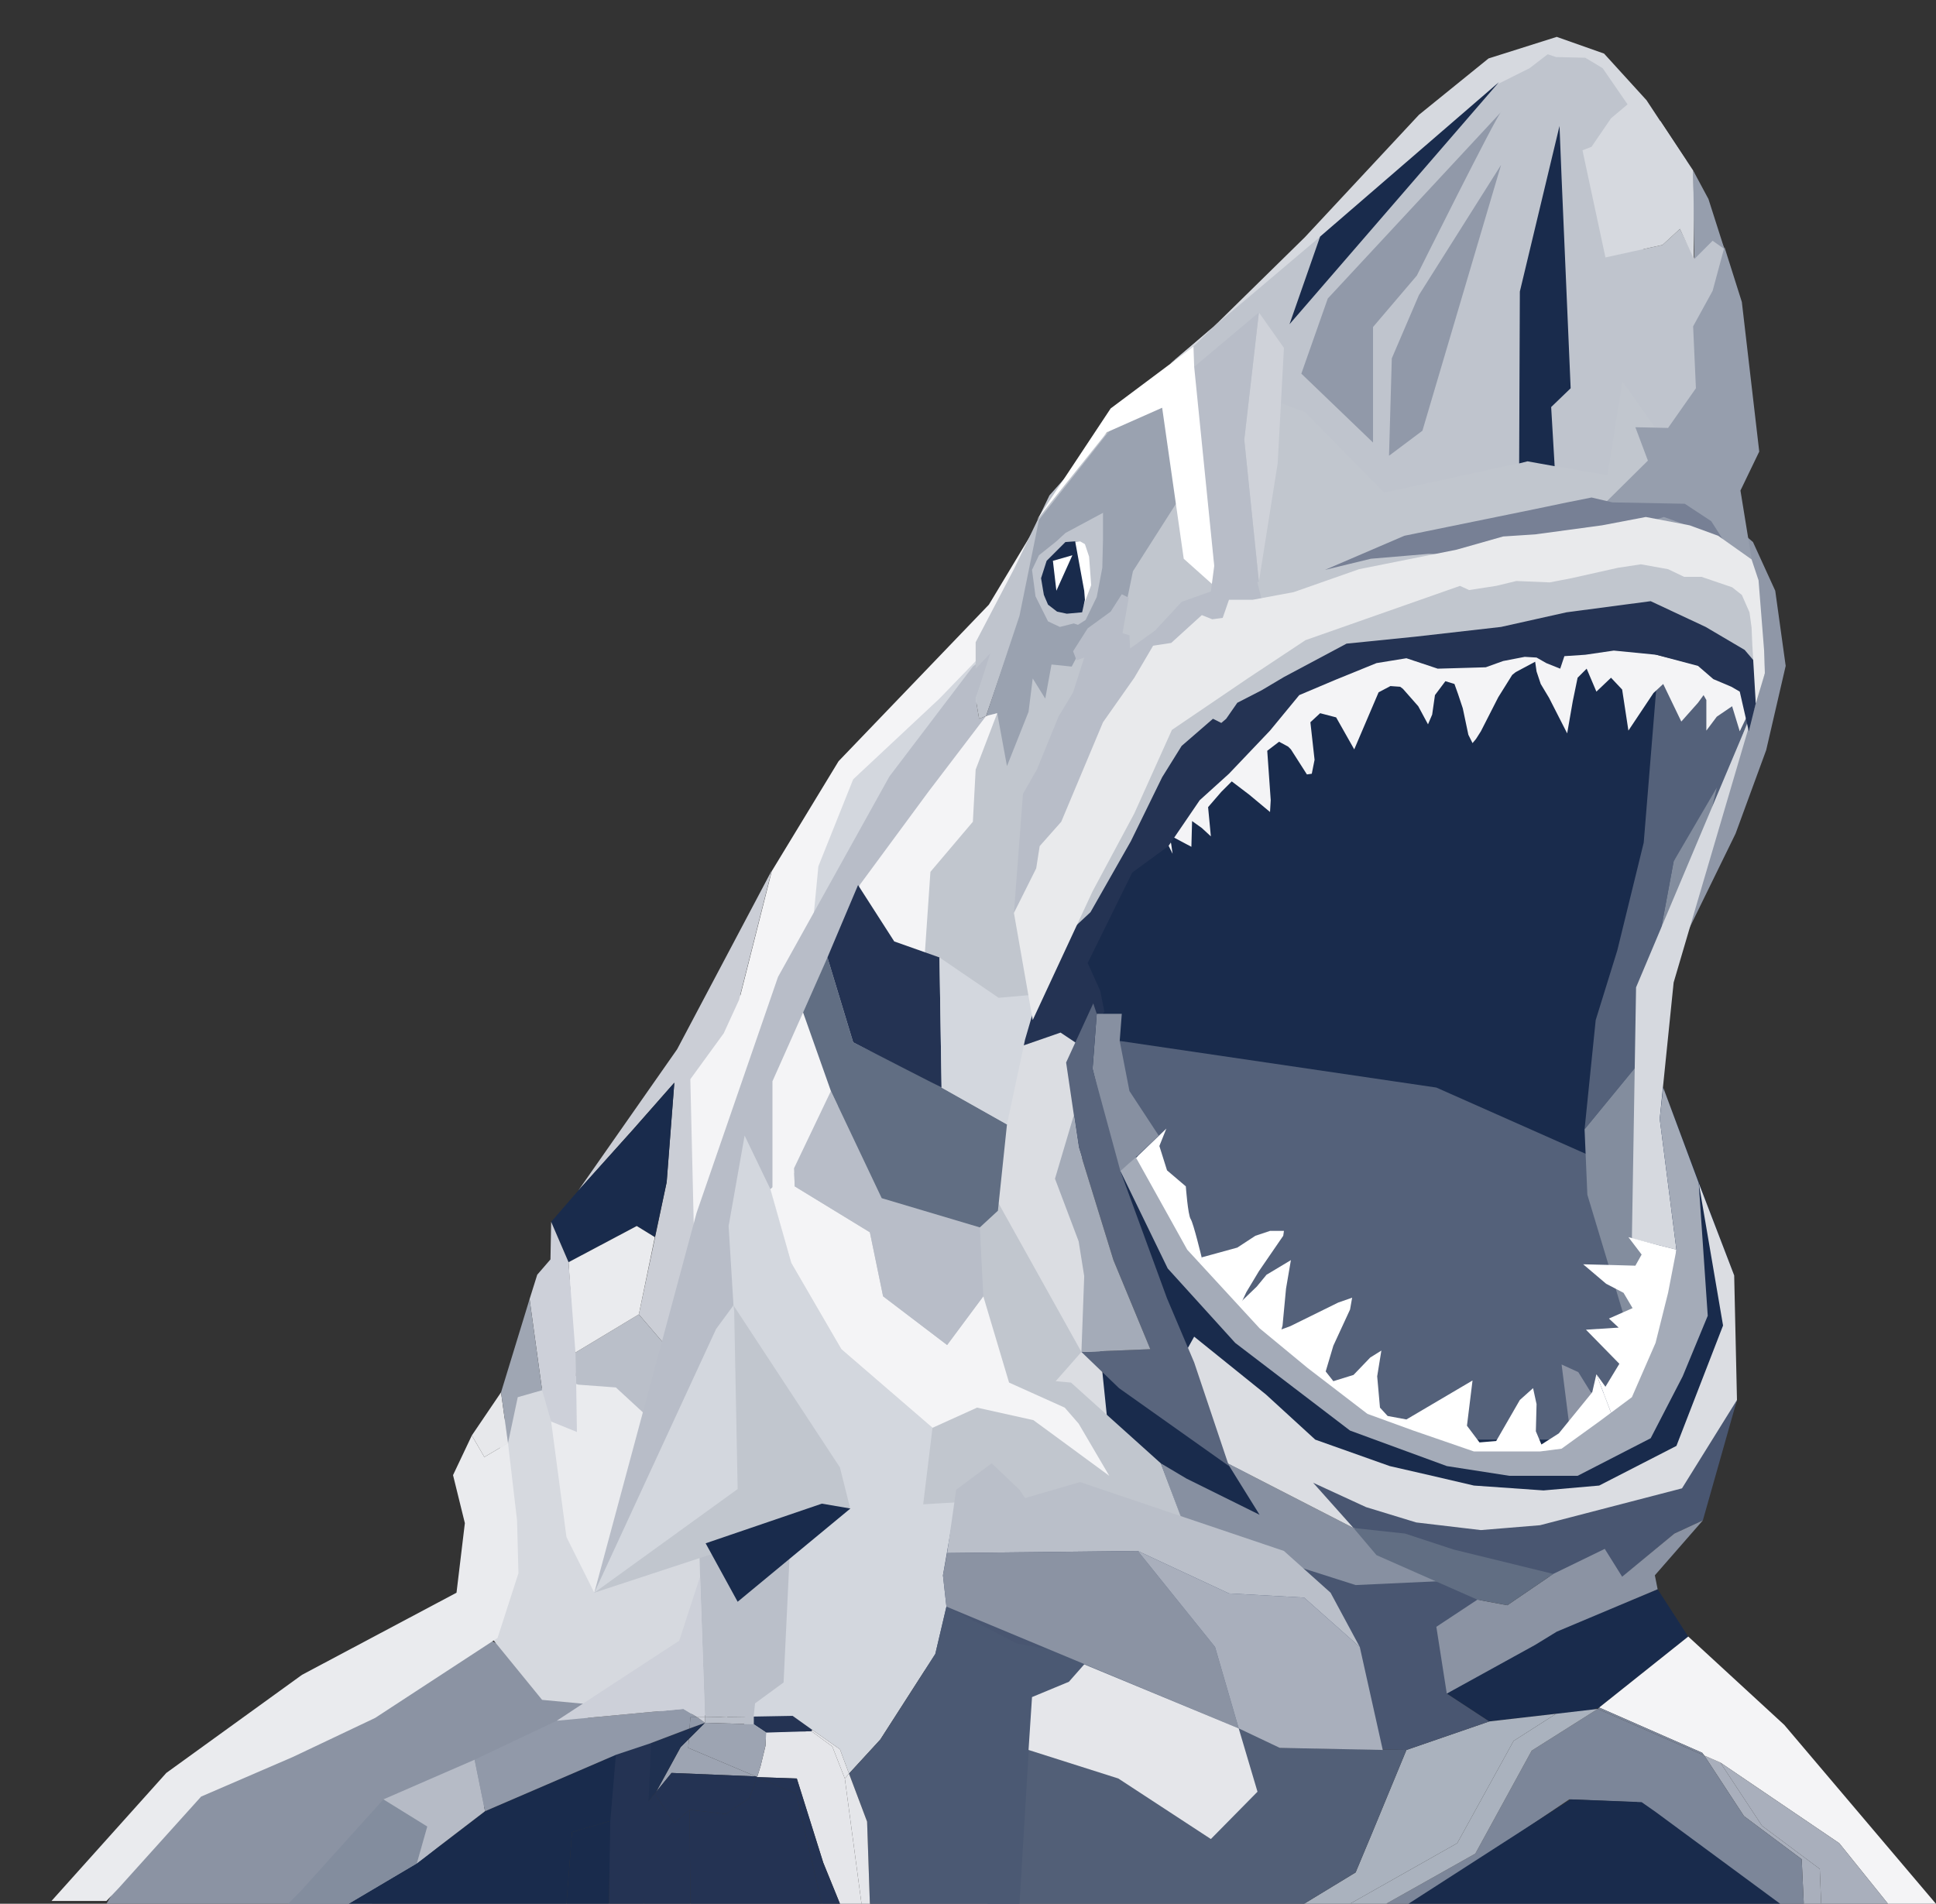 <svg xmlns="http://www.w3.org/2000/svg" viewBox="0 0 278.2 273.6">
	<rect x="0" y="0" width="278.2" height="273.6" fill="#333333" stroke="none"/>
	<polygon fill="#192B4C" points="235,84.5 245.1,114 236.9,150.8 249.2,183.3 248.5,197.8 240.9,208.6 230.5,215.5 205.9,217.2 
		185.5,207.4 170.6,193.9 157.7,165.4 149.2,106.3 "/>
	<polygon fill="#54617A" points="160.9,149.6 206.4,156.3 233.9,168.5 236.2,199.8 230,206.9 202.6,206.9 185.9,199.4 168.3,179.9 
		159.7,155.4 "/>
	<path fill="#8F97A7" d="M245.6,131.5"/>
	<polyline fill="#8F97A7" points="252.6,98 250.3,93.5 252.1,92.9 252.1,92.9 252.1,92.9 252.2,85.5 247.3,78.3 242.1,73.9 
		247.2,73.9 251.9,77.9 255.1,84.9 256.6,95.7 253.8,107.8 249.4,119.8 238.7,141.7 "/>
	<polygon fill="#192B4C" points="159.2,196.6 178.8,210.3 182.4,218.4 174.7,224.5 151.6,222.9 144.7,210.7 "/>
	<polygon fill="#8790A1" points="170.5,212.5 170.5,212.5 181,217.7 176.4,210.3 194.5,219.6 209.5,228.7 197.5,233.4 138.6,221.1 
		171.5,222.9 166.8,210.3 "/>
	<polygon fill="#DBDDE2" points="244.1,170 249.2,183.3 249.6,201.2 244.9,213.5 228.7,220.4 216,221.8 195.8,220.4 194.5,219.6 
		176.4,210.3 170.6,193.9 171.6,192.1 181.9,200.4 189,206.9 199.7,210.7 205.8,212.1 211.8,213.5 221.8,214.2 229.8,213.5 
		240.9,207.8 247.6,190.5 "/>
	<polygon fill="#DBDDE2" points="146.1,150.4 153.6,146.6 155.1,150.2 155,161.2 157,183.5 159.2,204.9 146.5,195.1 141.2,170.7 "/>
	<path fill="#D3D7DE" d="M138.7,94.2l3.5-1.7c0,0-1.1,7.4-1.3,7.7s-14.6,19.3-14.6,19.3l-8.8,16.1l-1.5-3.9c0,0,0.4-10.7,0.5-11.1
		s6.4-10.9,6.4-10.9L138.7,94.2z"/>
	<polygon fill="#F4F4F6" points="105.6,141.8 109.5,148.3 107,161.9 102.9,176.4 99.7,177.1 99,172.7 98.4,155.6 "/>
	<polygon fill="#F4F4F6" points="140.8,91.7 144.7,88.2 147.2,85 146.5,88.5 135,100.4 122.6,112 117.6,124.5 116.6,134.9 
		114.4,141.5 109.5,150 106.2,143.8 110.9,125.2 120.5,109.4 142.1,86.9 149.2,75.1 143.9,87.2 "/>
	<polygon fill="#8B93A3" points="64.8,233 87.7,244.1 53.4,273.6 15.3,273.6 22.1,262 35.6,250.6 "/>
	<polygon fill="#D6D9DF" points="76.1,196.6 84.2,210.3 102.4,223.5 104.8,239.7 104.5,246.8 77.9,244.3 68.2,232.4 72.5,203.9 "/>
	<polygon fill="#EAEBEE" points="94.3,200.1 85.4,228.9 81.4,220.9 79.2,204.3 79.5,197.1 "/>
	<polyline fill="#495671" points="240.6,220.4 232.7,227 231.4,225.2 222.5,226.6 194.5,219.6 188.7,213.1 196.3,216.6 203.5,218.8 
		212.8,219.9 221.3,219.2 241.7,213.9 249.6,201.2 244.7,218.5 "/>
	<polygon fill="none" points="99,249.9 99,249.9 97.8,251.1 94.3,257.5 94.3,257.5 97.8,251.1 "/>
	<polygon fill="none" points="153.8,241.6 154,241.8 153.6,241.7 "/>
	<polygon fill="none" points="155.2,242.1 155.2,242.1 156.1,238 156.4,236.7 "/>
	<path fill="none" d="M147.6,255.4l-1.1,18.2L147.6,255.4z"/>
	<polygon fill="#A9AFBC" points="250.6,261 244.9,252.3 247.2,253.3 253.2,262.4 261.5,268.6 261.7,273.6 259.2,273.6 258.9,267.2 
		"/>
	<polyline fill="#192B4C" points="238.2,228.4 242.6,235.2 242.6,235.2 229.8,245.4 226.7,246.6 223.6,246.3 214,247.4 207.9,243.4 
		210.3,236.4 215.7,235.6 226.7,233.1 237,228.9 "/>
	<polygon fill="#F4F4F6" points="247.2,253.3 244.9,252.3 244.6,251.9 229.8,245.4 242.6,235.2 256.4,247.9 278.1,273.5 278.2,273.6 
		271.3,273.6 264.3,264.9 "/>
	<line fill="none" x1="242.6" y1="235.2" x2="229.8" y2="245.4"/>
	<polygon fill="#A9AFBC" points="253.2,262.4 247.2,253.3 264.3,264.9 271.3,273.6 261.7,273.6 261.5,268.6 "/>
	<polygon fill="#A9AFBC" points="271.3,273.6 271.3,273.6 264.3,264.9 "/>
	<polygon fill="#7C8699" points="220.1,251.6 229.6,245.6 244.9,252.3 250.6,261 258.9,267.2 259.2,273.6 254.9,273.6 237.8,260.4 
		237.1,260.4 235.2,259 225.5,258.6 203.2,273.6 199.2,273.6 212,266.4 "/>
	<polygon fill="#7C8699" points="244.6,251.9 244.9,252.3 229.6,245.6 229.8,245.4 "/>
	<line fill="none" x1="229.8" y1="245.4" x2="229.6" y2="245.6"/>
	<polygon fill="#AAB2BE" points="202.1,251.5 214,247.4 223.6,246.3 217.5,250.2 209.4,264.9 194,273.6 187.4,273.6 194.8,269.1 
		194.8,269.1 197.1,263.6 "/>
	<polygon fill="#AAB2BE" points="217.5,250.2 223.6,246.3 229.6,245.6 220.1,251.6 212,266.4 199.2,273.6 194,273.6 209.4,264.9 "/>
	<polygon fill="#495671" points="171.6,220.4 194.8,227.8 212.1,227 214.5,239.1 207.9,243.4 214,247.4 202.1,251.5 202.1,251.5 
		183.9,251.2 125.8,238.5 138.2,213.5 "/>
	<polygon fill="#192B4C" points="235.9,259 237.9,260.4 237.9,260.4 255.8,273.6 213.9,273.6 211.9,273.6 202.4,273.6 225.7,258.6 
		"/>
	<polygon fill="#525F77" points="141.9,273.6 139.1,249.9 155.6,237.9 183.9,251.2 202.1,251.5 197.1,263.6 194.8,269.1 187.4,273.6 
		161.4,273.6 158.5,273.6 "/>
	<line fill="none" x1="194.8" y1="269.1" x2="197.1" y2="263.6"/>
	<polygon fill="#4B5973" points="202.1,251.5 202.1,251.5 183.9,251.2 160.7,239.6 183.9,251.2 "/>
	<polygon fill="#525F77" points="155.2,242.5 155.2,242.1 155.2,242.1 "/>
	<polygon fill="#D3D7DE" points="116.7,248.6 106.5,250.6 108.7,236.2 110.1,225.4 128,211.8 135.1,208.6 144,210.6 136.9,218.4 
		135.5,226.4 136,230.9 134.4,237.7 126.5,250 122,254.9 120.7,251.4 "/>
	<polygon fill="#4B5973" points="122,254.9 126.5,250 134.4,237.7 136,230.9 146.1,236.2 156.1,238 155.2,242.1 155.2,242.5 
		154,241.8 153.8,241.6 153.6,241.7 148.3,243.9 147.6,255.4 146.5,273.6 125,273.6 124.6,261.8 "/>
	<polygon fill="#E5E6EA" points="99,249.9 99,249.9 101.3,247.6 "/>
	<polygon fill="#E5E6EA" points="114.5,255.6 108.8,255.4 109.3,253.8 110,250.9 110.1,249 116.6,248.8 119.6,251 121.4,255.6 
		123.8,273.6 120.7,273.6 118.3,267.7 "/>
	<polygon fill="#E5E6EA" points="116.7,248.6 120.7,251.4 122,254.9 121.4,255.6 119.6,251 116.6,248.8 116.6,248.8 "/>
	<polygon fill="#E5E6EA" points="122,254.9 124.6,261.8 125,273.6 123.8,273.6 121.4,255.6 "/>
	<polygon fill="#243353" points="108.3,247.8 108.3,246.7 113.9,246.6 116.7,248.6 116.6,248.8 110.1,249 "/>
	<polygon fill="#243353" points="116.6,248.9 116.7,248.6 116.7,248.6 "/>
	<polygon fill="#BABFC9" points="106,228.6 110.1,225.4 113.5,222.9 112.6,241.8 108.5,244.8 108.3,246.7 101.3,246.8 100.6,226.6 
		100.6,226.6 100.4,218.9 "/>
	<polygon fill="#BABFC9" points="101.3,247.6 101.3,246.8 108.3,246.7 108.3,247.8 "/>
	<polygon fill="#9DA4B2" points="108.6,255.3 96.5,254.8 94.3,257.5 97.8,251.1 99,249.9 98.9,251.2 "/>
	<polygon fill="#9DA4B2" points="98.9,251.2 99,249.9 101.3,247.6 108.3,247.8 110.1,249 110,250.9 109.3,253.8 108.8,255.4 
		108.6,255.3 "/>
	<polygon fill="#9DA4B2" points="108.3,247.8 108.3,247.8 110.1,249 "/>
	<path fill="#9DA4B2" d="M108.3,247.8l-7-0.2L108.3,247.8z"/>
	<polygon fill="#1F3050" points="99.1,248.4 99,249.9 97.8,251.1 94.3,257.5 92.4,259.9 93.3,250.6 "/>
	<polygon fill="#1F3050" points="99,249.9 99.1,248.4 101.3,247.6 "/>
	<polygon fill="#243353" points="94.1,257.8 96.9,262 96.9,262 94.1,257.8 94.3,257.5 94.3,257.5 "/>
	<polygon fill="#243353" points="104.3,260.7 107.7,258.4 108.8,255.4 114.4,257.8 118.1,273.6 99.2,273.6 99.1,260.1 "/>
	<polygon fill="#243353" points="108.8,255.4 108.8,255.4 114.5,255.6 118.3,267.7 120.7,273.6 118.1,273.6 114.4,257.8 "/>
	<polygon fill="#243353" points="94.3,257.5 96.5,254.8 108.6,255.3 108.8,255.4 107.7,258.4 104.3,260.7 99.1,260.1 96.9,262 
		94.1,257.8 "/>
	<polygon fill="#243353" points="108.8,255.4 108.8,255.4 108.6,255.3 "/>
	<polygon fill="#243353" points="91.9,248.8 92.4,247.7 93.6,250.1 92.5,273.6 87.5,273.6 87.7,251.1 "/>
	<polygon fill="#243353" points="92.4,259.9 94.3,257.5 94.1,257.8 96.9,262 96.9,262 96.9,262 99.1,260.1 99.2,273.6 92.5,273.6 
		92.2,261.7 "/>
	<polygon fill="#243353" points="96.9,262 96.9,262 99.1,260.1 "/>
	<polygon fill="#192B4C" points="69.7,260.3 88.5,252.2 87.7,261.7 87.7,261.7 82.2,263.3 81.4,273.6 50.1,273.6 59.9,267.8 "/>
	<line fill="none" x1="87.7" y1="261.7" x2="87.7" y2="261.7"/>
	<polygon fill="#192B4C" points="87.7,261.7 87.5,273.6 81.4,273.6 82.2,263.3 "/>
	<polygon fill="#192B4C" points="87.5,273.6 87.5,273.6 87.7,261.7 "/>
	<polygon fill="#838D9E" points="55.1,258.6 61.4,262.5 59.9,267.8 59.9,267.8 50.1,273.6 41.4,273.6 43.2,271.8 "/>
	<polygon fill="#838D9E" points="59.9,267.8 59.9,267.8 50.1,273.6 50.1,273.6 "/>
	<polygon fill="#B6BBC6" points="69.7,260.3 59.9,267.8 61.4,262.5 55.1,258.6 68.2,252.9 "/>
	<polygon fill="#B6BBC6" points="69.7,260.3 69.7,260.3 59.9,267.8 59.9,267.8 "/>
	<polygon fill="#B6BBC6" points="61.4,262.5 55.1,258.6 55.1,258.6 "/>
	<polygon fill="#9199A9" points="100.2,246.8 99.2,246.8 99.1,248.4 93.3,250.6 88.5,252.2 69.7,260.3 68.2,252.9 80,247.3 
		98.2,245.6 "/>
	<polygon fill="#9199A9" points="99.1,248.4 99.2,246.8 100.2,246.8 101.3,247.6 "/>
	<polygon fill="#9199A9" points="88.5,252.2 69.7,260.3 69.7,260.3 "/>
	<polygon fill="#CDD0D9" points="101.3,246.8 100.2,246.8 98.2,245.6 80,247.3 97.6,235.8 100.6,226.6 "/>
	<polygon fill="#CDD0D9" points="100.2,246.8 101.3,246.8 101.3,247.6 "/>
	<polygon fill="#CDD0D9" points="101.3,246.8 100.6,226.6 100.6,226.6 100.6,226.6 "/>
	<line fill="none" x1="101.3" y1="246.8" x2="101.3" y2="247.6"/>
	<line fill="none" x1="80" y1="247.3" x2="98.2" y2="245.6"/>
	<polygon fill="#EAEBEE" points="23.9,254.8 43.4,240.7 65.6,228.9 66.8,218.9 65.1,212 67.8,206.3 69.6,209.4 73,207.4 74.3,218.5 
		74.5,226.1 71.5,235.4 53.9,246.9 53.9,246.9 42.1,252.5 28.9,258.2 28.9,258.2 17.1,271.3 15.3,273.2 7.4,273.2 "/>
	<polygon fill="#CBCED6" points="104,148.5 99.2,155.1 100.1,193.4 96.6,194.5 91.8,188.9 95.8,169.9 96.9,155.6 91,162.3 
		83.1,171.1 97.3,150.8 110.9,125.1 106.2,143.7 "/>
	<polygon fill="#192B4C" points="96.9,155.6 95.8,169.9 94.1,177.8 91.5,176.2 91.5,176.2 91.5,176.2 81.7,181.4 79.2,175.6 
		83.1,171.1 91,162.3 "/>
	<polygon fill="#BABFC9" points="98.8,208.9 88.5,199.4 83.1,199 82.8,198.9 82.5,194.5 91.8,188.9 96.6,194.5 100.2,204.1 "/>
	<polygon fill="#EAEBEE" points="81.7,181.4 91.5,176.2 94.1,177.8 91.8,188.9 82.5,194.5 "/>
	<polyline fill="#E7E8EB" points="72,200.1 73,207.4 69.6,209.4 67.8,206.3 "/>
	<polygon fill="#CDD0D9" points="82.7,194.5 82.8,199 82.8,199 82.9,205.8 79.2,204.3 77.9,199.8 76.1,186.7 77.2,183.2 79.1,181 
		79.2,175.6 81.7,181.4 "/>
	<polygon fill="#9FA6B3" points="74.4,200.8 73,207.4 72,200.1 76.1,186.7 77.9,199.8 "/>
	<polyline fill="#BFC4CD" points="216.2,29.1 218.6,25.6 221.3,23.2 219.3,26 222.5,36.5 227,34.7 230.7,37 238.9,35.2 241.4,32.9 
		243.5,37.2 243.3,24.5 247.8,35.8 249.9,53.4 250.8,61.1 249.3,69.5 250.2,71.4 245.3,69 229.1,64.6 222.5,64.6 215.9,63.7 
		212.2,65 209.6,64.9 206.8,66.6 "/>
	<polygon fill="#54617A" points="253.6,96.8 247,115.2 240.5,123.8 235,153.4 227.7,162.3 229.3,146.6 232.4,136.6 236.2,121.1 
		238.1,97.8 242.5,89.2 242.7,97 244,97.3 247.9,93.3 251,91.6 "/>
	<polyline fill="#838D9E" points="228.1,171.7 227.7,162.3 235,153.4 240.5,123.8 246.7,113.2 237.1,153.8 236.5,168.3 234.5,178 
		240.9,179.6 234.1,191.6 "/>
	<polygon fill="#D6D9DF" points="235.1,141.9 252.3,101.1 240.5,141.2 238.5,160.8 240.9,179.6 234.5,178 "/>
	<path fill="#F4F4F6" d="M226,100.8l0.7-3.4l1.3-1.3l1.4,3.3l2.1-2l1.6,1.7l0.9,5.9l2.6-3.9l1-1.5l1.4-1.3l2.6,5.4l2.4-2.7l0.8-1.1
		l0.4,0.7v4.4l1.5-2l2.2-1.5l1.1,3.6l1.2-2.5c0,0-0.2-3.4-0.1-3.5c0-0.1-2.4-2.3-2.4-2.3l-17-4.3l-14,1.2L202.3,94L192,96l-9.3,5.5
		l-7.1,7.7l-9.5,9.3l1.6,2.6l0.8,1.6l-0.2-1.4L168,120l3.2,1.7l0.1-3.7l0,0l1.4,1l1.3,1.2l-0.4-4.2l1.9-2.2l1.5-1.5l2.5,1.9l3,2.5
		l0.1-1.7l-0.5-7.1l1.7-1.3l1.3,0.7l0.4,0.4l2.3,3.6l0.7-0.1l0.4-2l-0.6-5.4l1.4-1.3l2.3,0.6l2.6,4.6l3.5-8.2l1.7-0.9l1.4,0.1
		l0.4,0.3l2.2,2.5l1.4,2.6l0.6-1.4l0.4-2.8l1.5-2l1.3,0.4l0.5,1.4l0.7,2.1l0.8,3.8l0.6,1.2l0.5-0.6l0.7-1.1l2.5-4.9l2-3.2l0.5-0.4
		l2.8-1.5l0.2,1.4l0.6,1.8l1.2,2l2.6,5.1"/>
	<polyline fill="#243353" points="238,94.1 231.9,93.5 227.8,94.1 224.8,94.3 224.2,96.1 222.2,95.3 220.8,94.5 219.1,94.4 216,95 
		213.5,95.9 210.1,96 206.6,96.1 202.1,94.6 197.8,95.3 191.9,97.7 186.7,99.9 182.5,105 176.6,111.2 172.4,115 167.9,121.6 
		162.7,125.4 156.3,138.4 158.1,142.4 158.7,145.4 155.1,150.2 152.4,148.4 145.2,150.9 145.8,143.1 155.9,118.1 165.6,102.1 
		176.3,91.4 179.1,87.3 187.2,87.3 189.1,85.1 192.9,85.8 218.1,83.2 245.1,85.3 250.2,87.7 252.2,91.3 252.3,101.1 251.3,105.1 
		250,99.4 248.8,98.7 246.2,97.6 244,95.7 "/>
	<path fill="#243353" d="M241.1,98.7"/>
	<polygon fill="#B8BDC8" points="142.7,93.4 140.2,100.4 140.7,103.3 141.7,102.9 137.6,116.8 137.2,133.6 119.9,157.8 113.7,173.1 
		109.8,180.2 107.2,187.1 104.4,190.9 95.2,215.3 85.4,228.9 100.1,174.3 111.8,140.4 127.8,111.6 139.8,95.8 "/>
	<polygon fill="#C1C6CE" points="253.6,96.8 252.8,86.9 241.9,67.2 232.7,54.2 199.3,51.2 197.4,53 196.9,51.6 169.8,56.9 
		159.9,61.2 149.2,74.6 146.3,89 137.6,116.6 105.4,187.5 85.4,228.9 122.2,216.8 149.7,215.2 155.4,214.3 158.8,216 170.5,220.1 
		166.8,210.3 153.9,198.7 151.7,198.5 155.4,194.3 142.8,171.7 144.6,161.5 146.1,150.4 150,140.7 150.5,139.6 151,136.4 
		156.7,131.1 162.5,120.9 167,111.7 169.8,107.2 174.3,103.3 175.5,103.9 176.2,103.3 177.8,101 181.3,99.2 184.5,97.3 193.5,92.5 
		203.4,91.5 215.7,90.1 225.1,88 237.2,86.4 245.1,90.1 250.7,93.4 "/>
	<polygon fill="#D3D7DE" points="105.5,188.4 106,214 85.4,228.9 102.9,191 105.4,187.6 "/>
	<polygon fill="#BFC4CD" points="159.9,61.3 149.5,74.4 149.3,74.7 146.4,89.2 141.7,102.9 140.7,103.3 140.2,100.4 142.3,93.9 
		140.2,96.1 140.2,92.3 145.8,81.6 150.8,71.2 156.4,64.9 "/>
	<polygon fill="#9AA2B0" points="169.8,57 169.5,71.6 162.8,82.1 161.2,89.9 155.8,94.5 154.9,94.1 154,95.8 151.1,95.5 150.2,100.4 
		148.4,97.5 147.8,102.3 144.7,110.1 143.3,102.5 141.7,102.9 146.5,88.5 149.3,74.7 159.9,61.3 "/>
	<path fill="#BFC4CD" d="M156.7,75.1"/>
	<polyline fill="#BFC4CD" points="158.5,77.5 158.4,81.6 157.6,85.8 156,89.1 154.9,89.8 154.3,89.6 152.3,90.1 150.6,89.3 
		148.8,85.7 148.3,81.9 149.3,79.8 151.8,77.8 153.1,76.6 158.5,73.7 "/>
	<polygon fill="#BFC4CD" points="238.5,20.9 233.5,11.3 230.1,8.1 223.3,6.9 218.6,8.7 168.3,52.2 187.5,59.2 198.9,70.8 219.5,66.3 
		231,68.3 "/>
	<polygon fill="none" points="157.3,232.2 157.5,232.4 157.2,232.3 "/>
	<polygon fill="none" points="158.6,232.7 158.6,232.7 159.4,228.9 159.7,227.7 "/>
	<polygon fill="none" points="140.8,218.4 141.2,222.5 139.8,228.6 141.2,222.5 "/>
	<polygon fill="#8B93A3" points="223.7,234.5 220.6,236.4 207.9,243.4 206.4,233.8 212.3,229.9 216.6,230.7 223.2,226.2 230.6,222.6 
		233.1,226.6 240.6,220.4 244.7,218.5 237.8,226.4 238.2,228.4 "/>
	<polygon fill="#616E83" points="194.5,219.6 201.9,220.4 208.9,222.7 223.2,226.2 216.6,230.7 212.3,229.9 197.8,223.5 "/>
	<line fill="none" x1="226.2" y1="235.6" x2="226" y2="235.8"/>
	<polygon fill="#525F77" points="158.6,233 158.6,232.7 158.6,232.7 "/>
	<path fill="#4B5973" d="M158.6,233"/>
	<polygon fill="#8E95A5" points="224.4,196.1 226.8,197.2 226.8,197.2 228.6,200.1 233.9,200.4 232,204.8 228.6,205.6 225.6,205.6 
		"/>
	<polygon fill="#1C2E4F" points="224.9,182.8 224.9,182.8 234.5,183.9 "/>
	<polygon fill="none" points="228.1,23.2 228.1,23.2 223.3,46.4 "/>
	<path fill="none" d="M202.6,23.1L215,12.2L202.6,23.1z"/>
	<polygon fill="none" points="215.4,27.1 198.6,50.4 209.7,35 "/>
	<polygon fill="none" points="178.8,63.2 180.9,44.9 184.5,50 180.9,44.9 "/>
	<polygon fill="none" points="181.7,71.4 173.6,71.8 171.9,56.7 173.6,71.8 "/>
	<path fill="none" d="M171.5,49.8L171.5,49.8L171.5,49.8z"/>
	<polygon fill="#FFFFFF" points="155.2,77.8 155.9,78.2 156.5,80 156.8,84.1 155.4,87.8 153.7,88 152.3,87.6 150.8,86.8 150,85.5 
		149.9,82.9 150.6,80.7 153,78.2 "/>
	<polygon fill="#969EAD" points="237.4,78.2 227.3,75.6 236.8,66.2 235,61.4 239.7,61.5 243.7,55.8 243.3,46.9 246.1,41.8 
		247.8,35.5 250.3,43.4 252.8,64.9 250.1,70.5 252.9,87.7 246.4,77 "/>
	<polyline fill="#D6D9DF" points="223.6,8.2 222.4,7.8 219.8,9.8 215,12.2 202.6,23.1 168.1,52.3 171.5,49.8 187.5,34.1 203.9,16.5 
		213.9,8.4 223.7,5.3 230.5,7.7 236.6,14.4 242.4,23.2 234.5,15.9 230.3,9.8 227.8,8.3 "/>
	<polygon fill="#192B4C" points="185.3,46.6 215.4,11.8 189.7,34 "/>
	<polygon fill="#CFD2D9" points="180.9,44.9 184.5,50 183.6,66.6 180.9,83.6 178.8,63.2 "/>
	<polygon fill="#B8BDC8" points="178.8,63.2 180.9,83.6 174.8,84.5 171.5,52.8 180.9,44.9 "/>
	<polygon fill="#FFFFFF" points="171.6,52.7 174.8,84.5 170.1,80.3 167,58.6 159.1,62.1 149,74.7 159.6,58.7 171.5,49.8 171.5,49.8 
		"/>
	<line fill="none" x1="171.9" y1="56.7" x2="171.5" y2="49.8"/>
	<polygon fill="#FFFFFF" points="182.9,193.9 183.7,192.7 184.3,190.5 184.8,185.2 185.5,181.1 182,183.2 180.6,184.9 177.9,187.5 
		177.5,189.1 "/>
	<polygon fill="#FFFFFF" points="171.9,182.2 172.7,180.7 177.8,179.3 180.4,177.6 182.5,176.9 184.5,176.9 184.4,177.6 180.9,182.7 
		179.1,185.7 177.5,189.1 "/>
	<polyline fill="#FFFFFF" points="231.4,202.8 229.4,197.5 228.8,200.1 224,206 221.5,207.6 220.7,205.7 220.8,201.8 220.3,199.5 
		218.4,201.2 215,207.1 212.6,207.3 210.8,204.9 211.6,198.4 202.1,204 199.4,203.5 198.3,202.3 197.9,197.8 198.5,194.1 
		196.9,195.1 194.5,197.6 191.6,198.5 190.5,197.1 191.6,193.4 194,188.2 194.3,186.5 192.3,187.2 185.4,190.6 181,192.2 
		184.6,195.4 196.7,204.9 211,209.4 223.6,210 232.5,205.6 "/>
	<g>
		<polygon fill="#FFFFFF" points="232.7,196 227.9,191.1 232.6,190.8 231.2,189.5 234.6,188 233.3,185.8 230.8,184.5 227.5,181.7 
			231.4,181.8 235,181.9 235.9,180.3 234,177.8 238.5,179 240.9,179.6 240.6,189.7 238.7,199.1 232.5,205.6 229.4,197.5 230.7,199.3 
				"/>
	</g>
	<polygon fill="#9199A9" points="204.4,61.9 199.6,65.5 200,51.5 203.9,42.4 215.7,23.7 "/>
	<path fill="#BFC4CD" d="M200.4,35.5"/>
	<path fill="#59657D" d="M245.2,51.3"/>
	<path fill="#59657D" d="M242.7,42.8"/>
	<polygon fill="#D6D9DF" points="230.7,37 238.9,35.2 241.4,32.9 243.4,37.2 243.4,29 243.3,24.5 238.6,17.4 238.1,17.3 234,14.9 
		231.5,17 228.7,21.1 227.4,21.6 "/>
	<polygon fill="#969EAD" points="247.8,35.8 245.5,28.6 243.3,24.5 243.5,37.2 246.1,34.6 "/>
	<path fill="#B8BDC8" d="M149.3,114.6"/>
	<polyline fill="#B8BDC8" points="145.7,131.2 157.2,113.3 161,106.7 162.3,100.3 166.3,100.3 167,98.2 170.1,95 170.6,96.3 
		172.4,94.6 174.6,92.7 176.6,89.5 179.4,87.9 181.3,86.2 180,80.9 178.3,79.3 174.5,81.2 174,85 169.8,86.5 166,90.6 162.4,93.2 
		162.3,91.3 161.3,91 162.2,85.9 161.2,85.4 159.6,87.9 156.3,90.3 154.2,93.6 154.7,94.9 155.8,94.5 154.2,99.5 152.1,103 
		149,110.6 147,114.1 145.7,131.2 "/>
	<polyline fill="#192B4C" points="155.8,84.9 155.9,86.2 155.5,88 153.3,88.2 151.9,87.9 150.6,86.9 150,85.5 149.6,83.1 150.4,80.6 
		153.1,77.9 154.5,77.8 "/>
	<path fill="#FFFFFF" d="M166.6,164.7l1.1,3.5l2.7,2.3c0,0,0.3,4.1,0.7,4.7c0.4,0.6,1.6,5.6,1.6,5.6l-0.8,1.5l-4.9-6.7l-4.5-8.5
		l5.1-4.9L166.6,164.7z"/>
	<path fill="#9199A9" d="M215.7,16.1c-0.7,0.6-12.1,23.5-12.1,23.5l-6.3,7.4v16.6L187,53.7l3.8-10.8L215.7,16.1z"/>
	<polygon fill="#F4F4F6" points="140.2,110.6 139.8,118.1 133.7,125.3 132.9,137 115.4,167.7 111,170.7 111,155.4 123.6,127.1 
		133.4,113.8 141.7,102.9 143.3,102.5 "/>
	<polygon fill="#D3D7DE" points="132,221.6 134,205.2 120.9,193.9 113.7,181.5 110.8,171.1 107,163.2 104.7,176.2 105.4,187.6 
		120.7,210.9 123.7,222.9 "/>
	<polyline fill="#F4F4F6" points="114.2,170.5 125,177.1 126.9,186.3 136.1,193.3 141.3,186.3 145,198.7 153,202.3 155,204.6 
		159.4,212.1 148.5,204.1 140.4,202.3 134,205.2 120.9,193.9 113.7,181.5 110.7,170.9 114.1,167.9 "/>
	<polygon fill="#B8BDC8" points="114.1,167.9 114.2,170.5 125,177.1 126.9,186.3 136.1,193.3 141.3,186.3 140.8,176.4 126.7,172.2 
		119.4,156.8 "/>
	<path fill="#B8BDC8" d="M107,153.6"/>
	<polygon fill="#192B4C" points="218.4,41.9 224.1,18.1 224.4,25.6 225.7,55.8 222.9,58.5 223.4,67 219.5,66.3 218.3,66.6 "/>
	<polygon fill="#8790A1" points="161.2,145.7 160.9,149.6 162.3,156.8 166.5,163.2 160.7,168.7 157,153.6 157.6,145.7 "/>
	<polygon fill="#59657D" points="157.1,144.2 157.6,145.7 157,153.6 161,168.3 167.7,186.6 171.6,195.8 176.6,210.7 160.8,199.5 
		155.4,194.3 165.3,193.9 160,181.1 155,164.9 153.2,152.7 "/>
	<polygon fill="#A4ABB8" points="154.3,160.3 155,164.9 160,181.1 165.3,193.9 155.4,194.3 155.8,183.4 155,178.4 151.6,169.4 "/>
	<polygon fill="#616E83" points="140.8,176.4 126.7,172.2 119.4,156.8 115.4,145.5 118.9,137.6 122.6,149.8 132.8,154.9 144.7,161.6 
		143.4,174 "/>
	<polygon fill="#243353" points="123.3,127.2 128.5,135.3 135,137.6 135.3,156.3 122.6,149.8 118.9,137.6 "/>
	<polygon fill="#D3D7DE" points="135,137.6 143.5,143.4 149.2,142.9 147.3,149.4 144.7,161.6 135.3,156.3 "/>
	<polygon fill="#778095" points="243,75.7 239.1,74.3 232.1,76.4 223.9,76.6 215.2,79.9 205.3,79.6 197,80.3 190.4,81.9 201.8,77 
		220.4,73.2 225.2,72.2 228.7,71.5 231.7,72.2 242.1,72.4 245.9,74.9 245.9,74.9 245.9,74.9 248.2,78.5 250.9,82.9 253.1,88.7 
		248.2,81.1 "/>
	<polygon fill="#FFFFFF" points="154.1,79.8 151.8,84.9 151.3,80.6 "/>
	<polygon fill="#E9EAEC" points="251.8,92.6 252.3,101.1 253.6,96.8 253.5,93.5 252.7,83.4 251.7,80.4 246.9,77 242.8,75.5 
		236.5,74.3 230.2,75.5 220.6,76.8 216,77.1 209.3,79 195.3,81.8 185.9,85.1 180,86.2 176.6,86.2 175.7,88.8 174.2,89 172.7,88.4 
		168.3,92.4 165.7,92.8 163,97.4 158.5,103.8 152.5,118.1 149.4,121.6 148.9,124.8 145.7,131.2 148.4,146.6 157,128.1 163,116.9 
		168.4,104.9 179.3,97.5 187.6,92 209.8,84.2 211.1,84.8 215,84.2 217.9,83.5 222.7,83.7 225.8,83.1 232.5,81.6 235.8,81.1 
		239.7,81.8 242,82.9 244.5,82.9 248.9,84.4 250.3,85.5 251.4,88 251.7,90.2 "/>
	<polygon fill="#192B4C" points="118.1,216.1 122.2,216.8 106,230.2 101.4,221.8 "/>
	<path fill="#192B4C" d="M87.5,197.1"/>
	<polygon fill="#A4ABB8" points="239,156.3 238.5,160.8 240.9,179.6 239.7,185.8 237.9,193 234.5,200.8 229.8,204.3 224.4,208.2 
		221.3,208.6 211.8,208.6 203.1,205.6 196.5,203.2 187.9,196.6 181,190.9 170.6,179.6 167.6,174.2 163.2,166.3 161,168.3 
		167.8,182.3 177.5,193 194,205.6 207.9,210.7 216.9,212.1 226.7,212.1 237.2,206.7 241.8,197.8 245.4,189.1 244.1,170 "/>
	<polygon fill="#BABFC9" points="146.5,214.1 147.3,215.3 155.2,213 184.5,222.9 191.2,228.9 195.4,236.7 187.4,229.6 176.6,229 
		163.5,222.9 136.1,223.2 137.4,214.1 142.5,210.3 "/>
	<polygon fill="#8B93A3" points="136,230.9 135.5,226.4 136.1,223.2 163.5,222.9 174.6,236.7 178,248.4 "/>
	<polygon fill="#A9AFBC" points="195.4,236.7 198.7,251.5 183.9,251.2 178,248.4 174.6,236.7 163.5,222.9 176.6,229 187.4,229.6 "/>
	<polygon fill="#E5E6EA" points="178,248.4 180.7,257.5 174,264.3 160.7,255.6 147.8,251.5 148.3,243.9 153.6,241.7 155.8,239.2 "/>
</svg>

